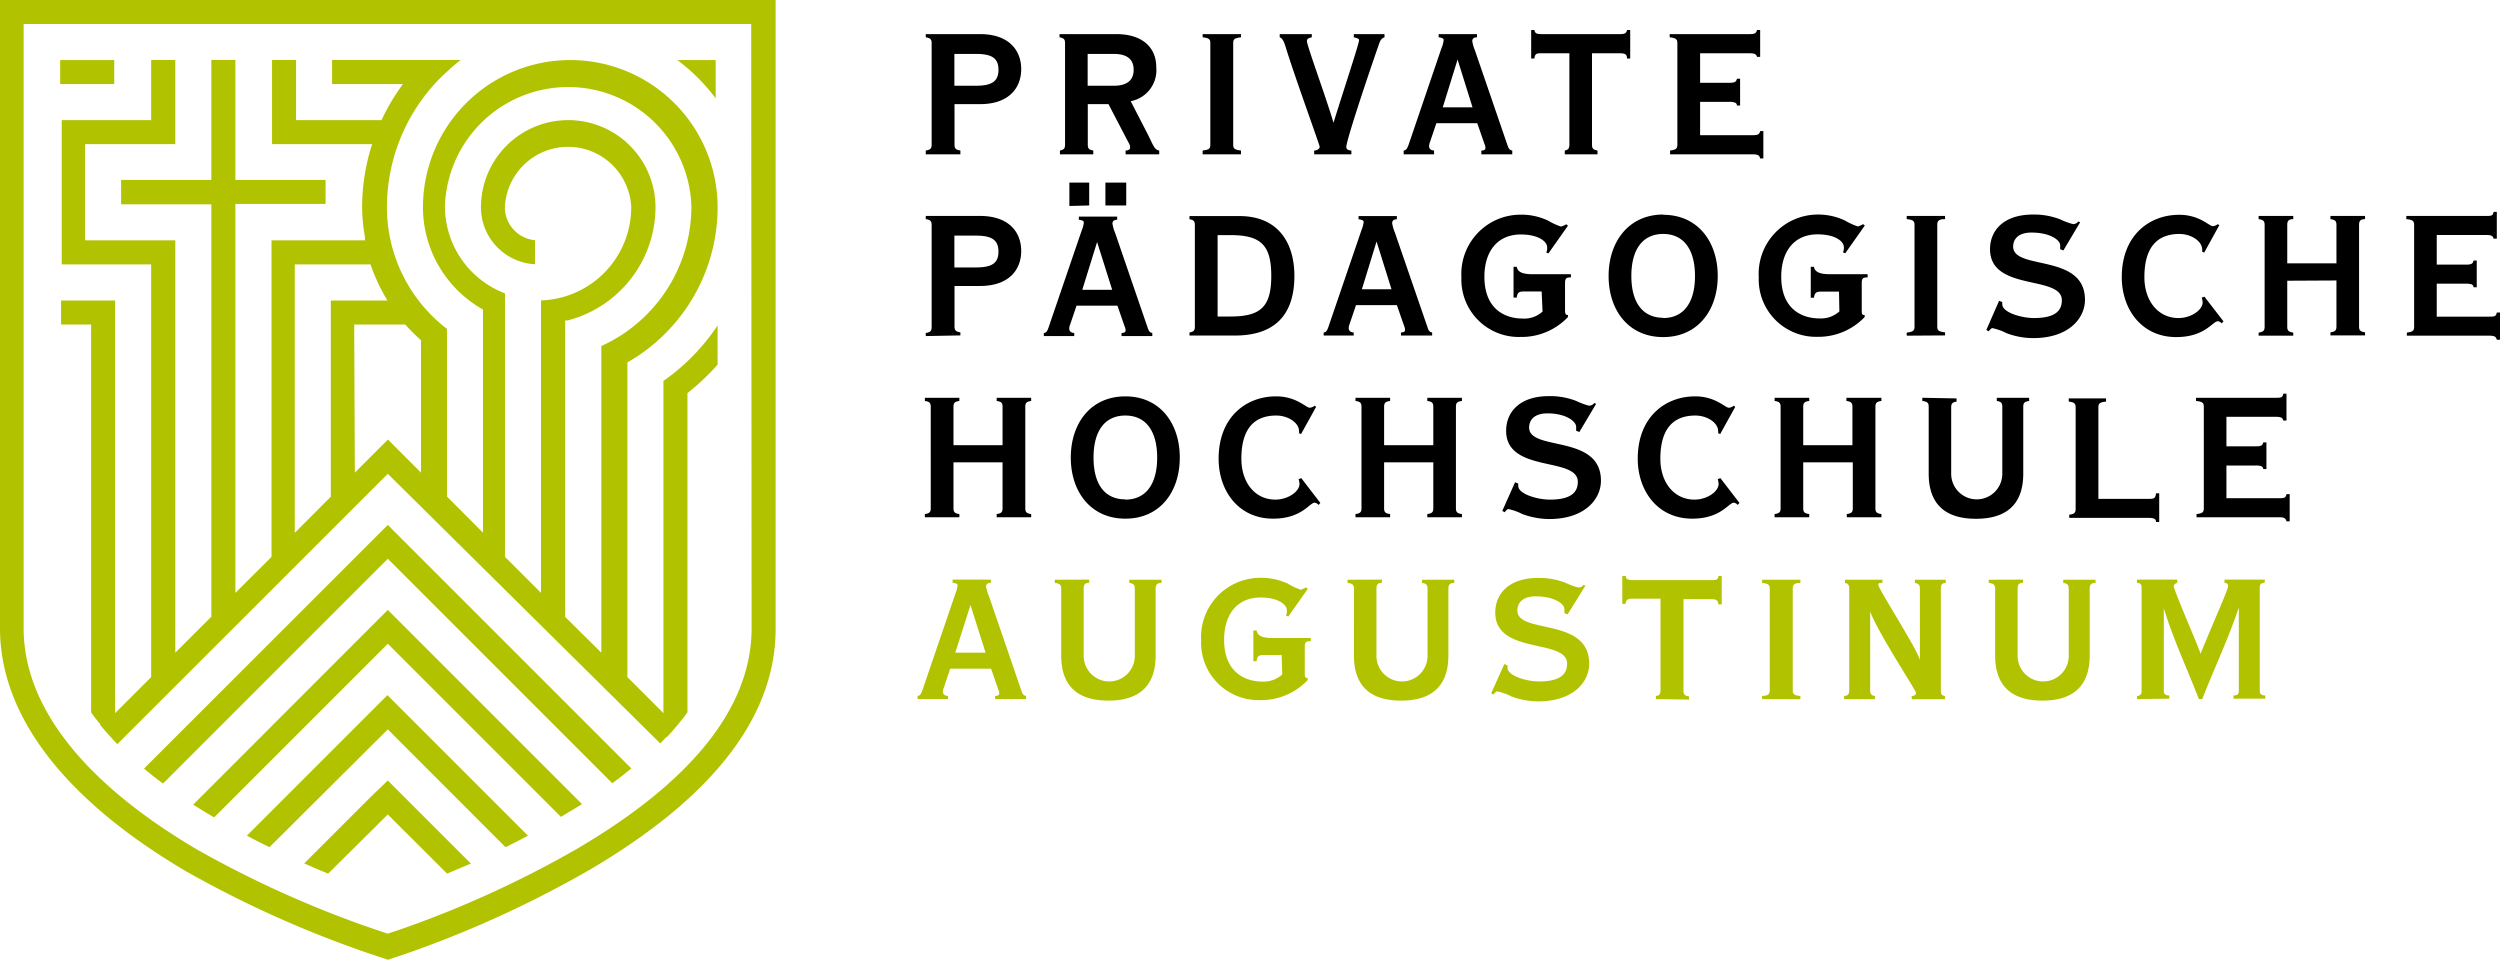 <svg xmlns="http://www.w3.org/2000/svg" width="195.65" height="75.11" viewBox="0 0 195.65 75.11"><path d="M325.21,40v-.3c.37-.06.46-.16.46-.47V31.3c0-.3-.09-.4-.46-.46v-.25h4.25c2.27,0,3.22,1.28,3.22,2.74s-.95,2.74-3.22,2.74h-2v3.16c0,.31.09.41.46.47V40Zm2.24-5.37h1.69c1.24,0,1.76-.34,1.76-1.25s-.52-1.24-1.76-1.24h-1.69ZM335.71,40v-.3c.31-.06.4-.16.4-.47V31.3c0-.3-.09-.4-.43-.46v-.25h4.44c2,0,3.13,1,3.13,2.6a2.47,2.47,0,0,1-2,2.65l1.39,2.7c.39.8.48,1.1.84,1.16V40h-2.63v-.3c.19,0,.35-.07.35-.23s0-.18-.21-.56l-1.48-2.84h-1.62v3.16c0,.31.09.41.43.47V40Zm2.17-5.37h2.05c1.08,0,1.55-.47,1.55-1.25s-.47-1.24-1.55-1.24h-2.05Zm9,5.37v-.3c.52-.06.6-.16.6-.47V31.3c0-.3-.08-.4-.6-.46v-.25h3v.25c-.52.06-.61.16-.61.46v7.93c0,.31.09.41.61.47V40Zm8.73,0v-.3c.25,0,.43-.15.43-.29s-2-5.62-2.68-7.86c-.11-.35-.24-.65-.45-.71v-.25h2.51v.25c-.29.06-.38.14-.38.3,0,.36,1.48,4.34,2.08,6.39h0c.68-2.21,2-6.19,2-6.46,0-.1-.09-.16-.41-.23v-.25h2.4v.25c-.3.11-.35.3-.5.73-1,2.88-2.49,7.38-2.49,7.86,0,.16.15.27.4.27V40Zm7,0v-.3c.23,0,.32-.29.38-.43l2.59-7.61a2,2,0,0,0,.16-.6c0-.11-.07-.18-.39-.22v-.25h3v.25c-.27,0-.37.13-.37.3a3.169,3.169,0,0,0,.21.73l2.54,7.4c.11.32.18.39.38.43V40h-2.42v-.3c.23,0,.32-.07.32-.2a.76.76,0,0,0-.07-.3l-.57-1.64h-3.2l-.5,1.48a.931.931,0,0,0-.07.32c0,.16.09.32.39.34V40ZM368,36.32l-1.17-3.74h0l-1.16,3.74ZM375.22,40v-.3c.27-.06.36-.16.36-.47V32.09h-2.14c-.41,0-.55,0-.6.41h-.25V30.27h.25c.05.27.19.32.6.32h6.05c.41,0,.55-.05.6-.32h.25V32.5h-.25c0-.36-.19-.41-.6-.41h-2.14v7.14c0,.31.09.41.43.47V40Zm10.59-1.5h4.09c.41,0,.55-.05.61-.32h.25v2.14h-.25c-.06-.27-.2-.32-.61-.32h-6.44v-.3c.48-.06.57-.16.57-.47V31.3c0-.3-.09-.4-.6-.46v-.25h6.22c.41,0,.55-.05.61-.32h.25v2.1h-.25c-.06-.23-.2-.28-.61-.28h-3.84V34.4h2.28c.41,0,.55-.06.6-.32h.25v2.1h-.25a.223.223,0,0,0-.16-.23,1.18,1.18,0,0,0-.44-.06h-2.28Zm-60.6,15.72v-.24c.37-.06.46-.16.46-.47V45.53c0-.3-.09-.41-.46-.46v-.25h4.25c2.27,0,3.22,1.28,3.22,2.74s-.95,2.74-3.22,2.74h-2v3.16c0,.31.09.41.46.47v.24Zm2.24-5.37h1.69c1.24,0,1.76-.33,1.76-1.24s-.52-1.25-1.76-1.25h-1.69Zm7,5.37v-.24c.23,0,.32-.29.37-.43l2.6-7.61a2,2,0,0,0,.16-.61c0-.1-.07-.17-.39-.21v-.25h3v.25c-.27,0-.37.12-.37.3a3.169,3.169,0,0,0,.21.73l2.54,7.4c.11.32.18.39.37.43v.24h-2.41v-.24c.23,0,.32-.08.32-.2a.76.76,0,0,0-.07-.3l-.57-1.64h-3.2l-.5,1.48a.74.74,0,0,0-.07.32c0,.16.09.32.39.34v.24Zm2-10.18V42.21H338V44Zm3.35,6.56-1.18-3.74h0l-1.16,3.74Zm-.53-6.6V42.21h1.63V44Zm7,1.54c0-.3-.08-.41-.42-.46v-.25h3.91c3,0,4.3,2.06,4.3,4.68,0,3.15-1.63,4.67-4.66,4.67h-3.55v-.24c.34-.06.42-.16.42-.47Zm1.78,7.15h1c2.37,0,3.2-.75,3.2-3.18s-.83-3.19-3.2-3.19h-1Zm8.3,1.49v-.24c.23,0,.32-.29.37-.43l2.6-7.61a2.359,2.359,0,0,0,.16-.61c0-.1-.08-.17-.4-.21v-.25h3v.25c-.26,0-.37.12-.37.3a3.169,3.169,0,0,0,.21.73l2.55,7.4c.1.32.17.39.37.43v.24H362.4v-.24c.23,0,.32-.08.32-.2a.76.76,0,0,0-.07-.3l-.57-1.64h-3.2l-.5,1.48a.931.931,0,0,0-.07.32c0,.16.09.32.39.34v.24Zm5.31-3.62-1.17-3.74h0l-1.15,3.74Zm11.75.17h-1.35c-.41,0-.55.06-.6.48h-.25V48.8h.25c.07.37.37.58,1.24.58h3v.25c-.37,0-.46.07-.46.46v2.05c0,.39.05.41.23.44v.15a5,5,0,0,1-3.73,1.56,4.49,4.49,0,0,1-4.61-4.66,4.64,4.64,0,0,1,4.64-4.91,4.86,4.86,0,0,1,2.15.47,5,5,0,0,0,1,.46,1.28,1.28,0,0,0,.41-.18l.14.11-1.53,2.17-.17-.07a.83.83,0,0,0,.07-.41c0-.45-.68-1-2.06-1-1.82,0-2.85,1.31-2.85,3.31,0,2.56,1.64,3.27,3,3.27a2.1,2.1,0,0,0,1.55-.55Zm9.51-6c2.72,0,4.27,2.12,4.27,4.79s-1.55,4.78-4.27,4.78-4.27-2.11-4.27-4.78,1.56-4.81,4.28-4.81Zm0,8.08c1.58,0,2.49-1.18,2.49-3.29s-.91-3.29-2.49-3.29-2.49,1.17-2.49,3.29.92,3.27,2.5,3.27Zm13.76-2.07h-1.35c-.41,0-.55.06-.61.48h-.25V48.8h.25c.07.37.38.58,1.25.58h2.95v.25c-.37,0-.46.07-.46.46v2.05c0,.39,0,.41.23.44v.15A5,5,0,0,1,395,54.28a4.49,4.49,0,0,1-4.6-4.66,4.64,4.64,0,0,1,4.6-4.91,4.9,4.9,0,0,1,2.15.47,5,5,0,0,0,1,.46,1.28,1.28,0,0,0,.41-.18l.14.11-1.53,2.17-.18-.07a.83.83,0,0,0,.07-.41c0-.45-.67-1-2.06-1-1.81,0-2.84,1.31-2.84,3.31,0,2.56,1.63,3.27,3,3.27a2.14,2.14,0,0,0,1.55-.55Zm5.3,3.45v-.24c.52-.06.61-.16.61-.47V45.53c0-.3-.09-.41-.61-.46v-.25h3v.25c-.52,0-.61.16-.61.46v7.93c0,.31.09.41.61.47v.24Zm7.23-2.73.25.1a.742.742,0,0,0,0,.18c0,.62,1.46,1.07,2.48,1.07,1.63,0,2.18-.55,2.18-1.39,0-2-5.62-.66-5.62-4,0-1.41,1-2.71,3.37-2.71a5.64,5.64,0,0,1,2.13.38,5.279,5.279,0,0,0,1,.37.52.52,0,0,0,.41-.21l.14.07-1.31,2.2-.25-.1v-.3c0-.41-.78-1-2.25-1-1,0-1.43.49-1.43,1.1,0,1.88,5.62.5,5.62,4.16,0,1.46-1.28,3-4.05,3a5.91,5.91,0,0,1-2.1-.39,4.4,4.4,0,0,0-1.09-.39c-.1,0-.17.11-.3.25l-.18-.11Zm17.23-5.91-1.18,2.14-.16-.07a.58.58,0,0,0,0-.18c0-.64-.85-1.21-1.78-1.21-1.7,0-2.74,1-2.74,3.38,0,1.88,1.09,3.2,2.67,3.2,1,0,1.89-.64,1.89-1.23a1.843,1.843,0,0,0-.07-.37l.21-.07,1.49,1.93-.14.16a.45.45,0,0,0-.3-.17c-.41,0-1,1.24-3.26,1.24-2.7,0-4.26-2.17-4.26-4.69,0-3.31,2.2-4.88,4.48-4.88a3.77,3.77,0,0,1,1.83.45c.43.23.67.44.82.44a.74.74,0,0,0,.39-.16Zm5.32,4.34v3.59c0,.31.09.41.47.47v.24h-2.71v-.24c.38-.06.47-.16.47-.47V45.53c0-.3-.09-.41-.47-.46v-.25h2.71v.25c-.38,0-.47.16-.47.46v3h3.85v-3c0-.3-.09-.41-.47-.46v-.25h2.71v.25c-.38,0-.47.16-.47.46v7.93c0,.31.09.41.47.47v.24h-2.71v-.24c.38-.06.47-.16.47-.47V49.87Zm11.7,2.81h4.09c.41,0,.55,0,.61-.32h.25v2.13h-.25c-.06-.26-.2-.32-.61-.32h-6.43v-.24c.48-.06.57-.16.57-.47V45.53c0-.3-.09-.41-.61-.46v-.25h6.22c.41,0,.56,0,.61-.32h.25v2.1h-.25c-.05-.23-.2-.29-.61-.29h-3.84v2.32h2.28c.41,0,.55-.06.6-.32h.25V50.4h-.25a.26.26,0,0,0-.16-.23,1.51,1.51,0,0,0-.44-.05h-2.28ZM327.38,64.1v3.59c0,.3.09.41.46.46v.25h-2.7v-.25c.37-.05.46-.16.46-.46V59.76c0-.3-.09-.41-.46-.46v-.25h2.7v.25c-.37.05-.46.16-.46.46v3h3.84v-3c0-.3-.09-.41-.46-.46v-.25h2.7v.25c-.37.05-.46.16-.46.46v7.93c0,.3.09.41.46.46v.25h-2.7v-.25c.37-.05.46-.16.46-.46V64.1Zm13.45-5.16c2.72,0,4.26,2.12,4.26,4.79s-1.54,4.78-4.26,4.78-4.27-2.12-4.27-4.78,1.54-4.79,4.27-4.79Zm0,8.08c1.58,0,2.49-1.18,2.49-3.29s-.91-3.29-2.49-3.29-2.49,1.17-2.49,3.29.9,3.27,2.49,3.27Zm14.93-7.26-1.18,2.13-.16-.07a.5.5,0,0,0,0-.17c0-.64-.85-1.21-1.78-1.21-1.7,0-2.73,1-2.73,3.38,0,1.88,1.08,3.2,2.66,3.2,1,0,1.89-.64,1.89-1.23a1.719,1.719,0,0,0-.07-.37l.21-.08,1.49,1.94-.14.16a.46.46,0,0,0-.3-.18c-.41,0-1,1.25-3.26,1.25-2.7,0-4.26-2.17-4.26-4.69,0-3.31,2.2-4.88,4.48-4.88a3.74,3.74,0,0,1,1.83.45c.43.23.67.44.82.44a.74.74,0,0,0,.39-.16Zm5.32,4.34v3.59c0,.3.09.41.47.46v.25h-2.71v-.25c.38-.05.47-.16.47-.46V59.76c0-.3-.09-.41-.47-.46v-.25h2.71v.25c-.38.05-.47.16-.47.46v3h3.85v-3c0-.3-.09-.41-.47-.46v-.25h2.71v.25c-.38.05-.47.16-.47.46v7.93c0,.3.09.41.47.46v.25h-2.71v-.25c.38-.05.47-.16.47-.46V64.1Zm10.25,1.56.25.11a.742.742,0,0,0,0,.18c0,.62,1.46,1.07,2.48,1.07,1.63,0,2.18-.56,2.18-1.39,0-2-5.61-.66-5.61-4,0-1.41,1-2.71,3.36-2.71a5.64,5.64,0,0,1,2.13.38,5.281,5.281,0,0,0,1,.37.52.52,0,0,0,.41-.21l.14.07-1.31,2.2-.25-.1v-.31c0-.41-.78-1.05-2.25-1.05-1,0-1.43.5-1.43,1.11,0,1.88,5.62.49,5.62,4.16,0,1.46-1.28,3-4.05,3a6.14,6.14,0,0,1-2.1-.39,4.4,4.4,0,0,0-1.09-.39c-.1,0-.17.1-.3.25l-.18-.11Zm17.23-5.9-1.18,2.13-.16-.07a.5.5,0,0,0,0-.17c0-.64-.85-1.21-1.78-1.21-1.7,0-2.74,1-2.74,3.38,0,1.88,1.09,3.2,2.67,3.2,1,0,1.89-.64,1.89-1.23a1.719,1.719,0,0,0-.07-.37l.21-.08,1.49,1.94-.14.16a.46.46,0,0,0-.3-.18c-.41,0-1,1.25-3.26,1.25-2.7,0-4.26-2.17-4.26-4.69,0-3.31,2.2-4.88,4.48-4.88a3.77,3.77,0,0,1,1.83.45c.43.23.67.44.82.44a.74.74,0,0,0,.39-.16Zm5.32,4.34v3.59c0,.3.09.41.47.46v.25h-2.71v-.25c.38-.05.47-.16.47-.46V59.76c0-.3-.09-.41-.47-.46v-.25h2.71v.25c-.38.05-.47.16-.47.46v3h3.85v-3c0-.3-.09-.41-.47-.46v-.25H400v.25c-.38.05-.47.16-.47.46v7.93c0,.3.09.41.47.46v.25h-2.71v-.25c.38-.05.47-.16.47-.46V64.1Zm12-5v.25c-.33.05-.42.16-.42.46V65a2,2,0,0,0,4,0V59.76c0-.3-.09-.41-.43-.46v-.25h2.53v.25c-.37.05-.46.16-.46.46V65c0,2.13-1.05,3.52-3.7,3.52s-3.7-1.39-3.7-3.52V59.76c0-.3-.09-.41-.5-.46v-.25Zm9.32.71c0-.3-.09-.41-.54-.46V59.1h2.92v.25c-.52.05-.6.16-.6.46v7.15h3.91c.41,0,.55,0,.6-.43h.25v2.24h-.25c0-.26-.19-.32-.6-.32H414.7V68.2c.41-.05.5-.16.5-.46Zm11.8,7.1h4.09c.41,0,.55,0,.61-.32h.25v2.13h-.25c-.06-.26-.2-.32-.61-.32h-6.43v-.25c.48-.05.57-.16.57-.46V59.76c0-.3-.09-.41-.61-.46v-.25h6.22c.41,0,.56,0,.61-.32h.25v2.1h-.25c-.05-.23-.2-.29-.61-.29H427v2.31h2.28c.41,0,.55-.05.6-.31h.25v2.09h-.25a.26.26,0,0,0-.16-.23,1.509,1.509,0,0,0-.44-.05H427Z" transform="translate(-252.76 -27.92)"/><path d="M324.57,82.63v-.25c.23,0,.32-.28.37-.42l2.6-7.61a2.457,2.457,0,0,0,.16-.61c0-.11-.07-.18-.39-.21v-.25h3v.25c-.27,0-.38.12-.38.3a3.541,3.541,0,0,0,.22.73l2.54,7.4c.11.32.18.39.37.42v.25h-2.42v-.25c.24,0,.32-.07.32-.19a.62.62,0,0,0-.07-.3l-.57-1.64h-3.2l-.49,1.47a.82.82,0,0,0-.08.33c0,.16.09.32.4.33v.25ZM329.89,79l-1.18-3.73h0L327.52,79ZM338,73.28v.25c-.34,0-.43.16-.43.46v5.26a2,2,0,0,0,4,0V74c0-.3-.09-.41-.43-.46v-.25h2.52v.25c-.37,0-.46.16-.46.46v5.23c0,2.13-1.05,3.52-3.7,3.52s-3.69-1.39-3.69-3.52V74c0-.3-.09-.41-.5-.46v-.25Zm15.06,5.9H351.7c-.41,0-.55.06-.6.48h-.25v-2.4h.25c.07.38.37.59,1.24.59h3v.25c-.38,0-.47.07-.47.46v2c0,.39.06.41.23.44v.14a5,5,0,0,1-3.73,1.57,4.49,4.49,0,0,1-4.61-4.66,4.64,4.64,0,0,1,4.65-4.91,5,5,0,0,1,2.15.46,4.47,4.47,0,0,0,1,.47,1.62,1.62,0,0,0,.4-.18l.15.11-1.53,2.17-.18-.08a.79.79,0,0,0,.07-.41c0-.44-.67-1-2.06-1-1.82,0-2.85,1.31-2.85,3.3,0,2.56,1.64,3.28,3,3.28a2.14,2.14,0,0,0,1.55-.56Zm7.85-5.9v.25c-.34,0-.43.16-.43.46v5.26a2,2,0,0,0,4,0V74c0-.3-.09-.41-.43-.46v-.25h2.52v.25c-.37,0-.46.16-.46.46v5.23c0,2.13-1.05,3.52-3.7,3.52s-3.69-1.39-3.69-3.52V74c0-.3-.09-.41-.5-.46v-.25Zm9.58,6.61.25.11a.648.648,0,0,0,0,.18c0,.62,1.46,1.07,2.47,1.07,1.64,0,2.19-.56,2.19-1.39,0-2-5.62-.66-5.62-4,0-1.41,1-2.71,3.36-2.71a5.65,5.65,0,0,1,2.14.38,5.28,5.28,0,0,0,1,.37.52.52,0,0,0,.41-.21l.14.07L375.44,76l-.25-.1v-.31c0-.41-.78-1-2.26-1-1,0-1.42.5-1.42,1.11,0,1.88,5.62.49,5.62,4.16,0,1.46-1.28,2.95-4,2.95a6.14,6.14,0,0,1-2.1-.39,4,4,0,0,0-1.09-.39c-.1,0-.18.1-.3.25l-.18-.11Zm11.86,2.74v-.25c.27,0,.36-.16.36-.46V74.77h-2.14c-.41,0-.55.06-.6.41h-.25V73H380c0,.27.19.32.6.32h6.05c.41,0,.55,0,.6-.32h.25v2.22h-.25c-.05-.35-.19-.41-.6-.41h-2.14v7.15c0,.3.09.41.43.46v.25Zm8.31,0v-.25c.51,0,.6-.16.6-.46V74c0-.3-.09-.41-.6-.46v-.25h3v.25c-.51,0-.6.16-.6.46v7.93c0,.3.09.41.6.46v.25Zm6.42,0v-.25c.32,0,.4-.16.4-.46V74c0-.3-.08-.41-.33-.46v-.25h2.93v.25c-.25,0-.32,0-.32.16,0,.3,3.08,5.08,3.25,5.88h0V74c0-.3-.09-.41-.39-.46v-.25h2.42v.25c-.31,0-.39.16-.39.46v7.93c0,.36.08.41.32.46v.25h-2.6v-.25c.18,0,.34-.07.34-.25s-3-4.74-3.59-6.36h0v6.15c0,.3.09.41.37.46v.25Zm14-9.35v.25c-.33,0-.42.16-.42.46v5.26a2,2,0,0,0,4,0V74c0-.3-.09-.41-.43-.46v-.25h2.53v.25c-.38,0-.46.16-.46.46v5.23c0,2.13-1.05,3.52-3.7,3.52s-3.7-1.39-3.7-3.52V74c0-.3-.09-.41-.5-.46v-.25ZM420,82.63v-.25a.319.319,0,0,0,.36-.35V73.88c0-.23-.11-.33-.36-.35v-.25h3.15v.25c-.18.07-.27.14-.27.26,0,.31,1.76,4.33,2.1,5.29.93-2.32,2.15-5,2.15-5.27s-.09-.23-.28-.28v-.25H430v.25c-.27,0-.39.12-.39.35V82c0,.23.12.34.43.35v.25h-2.49v-.25c.32,0,.42-.12.42-.35V75.45h0c-.8,2.43-1.94,4.8-2.86,7.18h-.27c-.89-2.33-2-4.67-2.74-7.11h0V82c0,.23.11.34.43.35v.25Z" transform="translate(-252.76 -27.92)" fill="#b1c200"/><path d="M252.76,27.92V77.09c0,6.81,5,13.37,14.53,19a84.81,84.81,0,0,0,14.33,6.44l1.5.5,1.49-.5A84.809,84.809,0,0,0,298.89,96c9.67-5.68,14.57-12,14.57-18.87V27.92Zm58.82,49.17c0,6.12-4.59,11.93-13.65,17.25A81.828,81.828,0,0,1,284,100.69l-.9.3-.89-.3a82.551,82.551,0,0,1-14-6.27c-8.89-5.23-13.6-11.22-13.6-17.33V29.8h56.94Zm-33.14,19.2c-.59-.24-1.22-.51-1.87-.8l5.18-5.18h0L283.11,89l6.5,6.5-1.86.79-4.64-4.63Zm-4.59-2.07q-.87-.42-1.77-.9l11-11,11,11c-.59.32-1.18.62-1.76.9L283.11,85Zm-4.33-2.33c-.55-.32-1.1-.66-1.64-1l15.23-15.24,15.2,15.2-1.65,1L283.11,78.3Zm-4-2.65c-.51-.37-1-.76-1.49-1.17L283.11,69l19.06,19.06c-.49.4-1,.79-1.49,1.16L283.11,71.65Zm-4-3.53h0l-.07-.09c-.21-.22-.4-.44-.59-.66l-.25-.29V84.6c-.25-.3-.5-.61-.72-.93V53.32h-2.35V51.44h4.23V83.73l2.82-2.82V48.61h-7V37.32h7V32.61h1.89V39.2h-7.06v7.53h7.06V79l2.82-2.82V43.91h-7.06V42h7.06V32.61h1.88V42h7.06v1.88h-7.06V74.32l2.83-2.82V46.73h7.31v-.27a13.188,13.188,0,0,1-.22-2.31,16,16,0,0,1,.691-4.652l.089-.3h-7.83V32.61h1.88v4.71h6.69l.06-.13a16.231,16.231,0,0,1,1.35-2.32l.26-.37h-5.54V32.61h10.07a11.739,11.739,0,0,0-1,.85,14.65,14.65,0,0,0-1.12,1.11,14.39,14.39,0,0,0-3.66,9.57,12,12,0,0,0,4.7,9.52v.12h0v13l2.82,2.83V52.15l-.11-.07a9.18,9.18,0,0,1-4.59-7.93,11.53,11.53,0,0,1,23.06,0v.14a14,14,0,0,1-6.95,11.93l-.11.06V80.91l2.82,2.82v-26a16.36,16.36,0,0,0,4.24-4.34v3.07a18.573,18.573,0,0,1-2.27,2.15l-.09.07V83.66c-.22.32-.47.63-.72.93l-.2.24c-.2.24-.41.47-.63.71l-.06.07h-.05l-.47.49L283.11,65,261.94,86.16Zm35.72-48.39a6.83,6.83,0,0,1,6.82,6.82A9.18,9.18,0,0,1,297.17,53h-.18V76.2l2.83,2.8V55a12,12,0,0,0,7.05-10.93,9.65,9.65,0,0,0-19.29,0,7.3,7.3,0,0,0,4.7,6.81v.48h0V71.5l2.82,2.82V51.43a7.3,7.3,0,0,0,7.06-7.29,4.95,4.95,0,0,0-9.89,0,2.6,2.6,0,0,0,2.36,2.58V48.6a4.46,4.46,0,0,1-4.23-4.45,6.83,6.83,0,0,1,6.83-6.83Zm-21.41,32.3,2.82-2.83V51.44h4.43l-.21-.36a14.864,14.864,0,0,1-1.06-2.31l-.05-.16h-5.93Zm4.7-4.71,2.59-2.59,2.59,2.59V54.55l-.08-.07c-.36-.33-.73-.69-1.08-1.08l-.07-.08h-4Zm28.24-29.29a14.711,14.711,0,0,0-3-3h3Zm-51.3-1.12V32.62h4.23V34.5Z" transform="translate(-252.76 -27.92)" fill="#b1c200"/></svg>